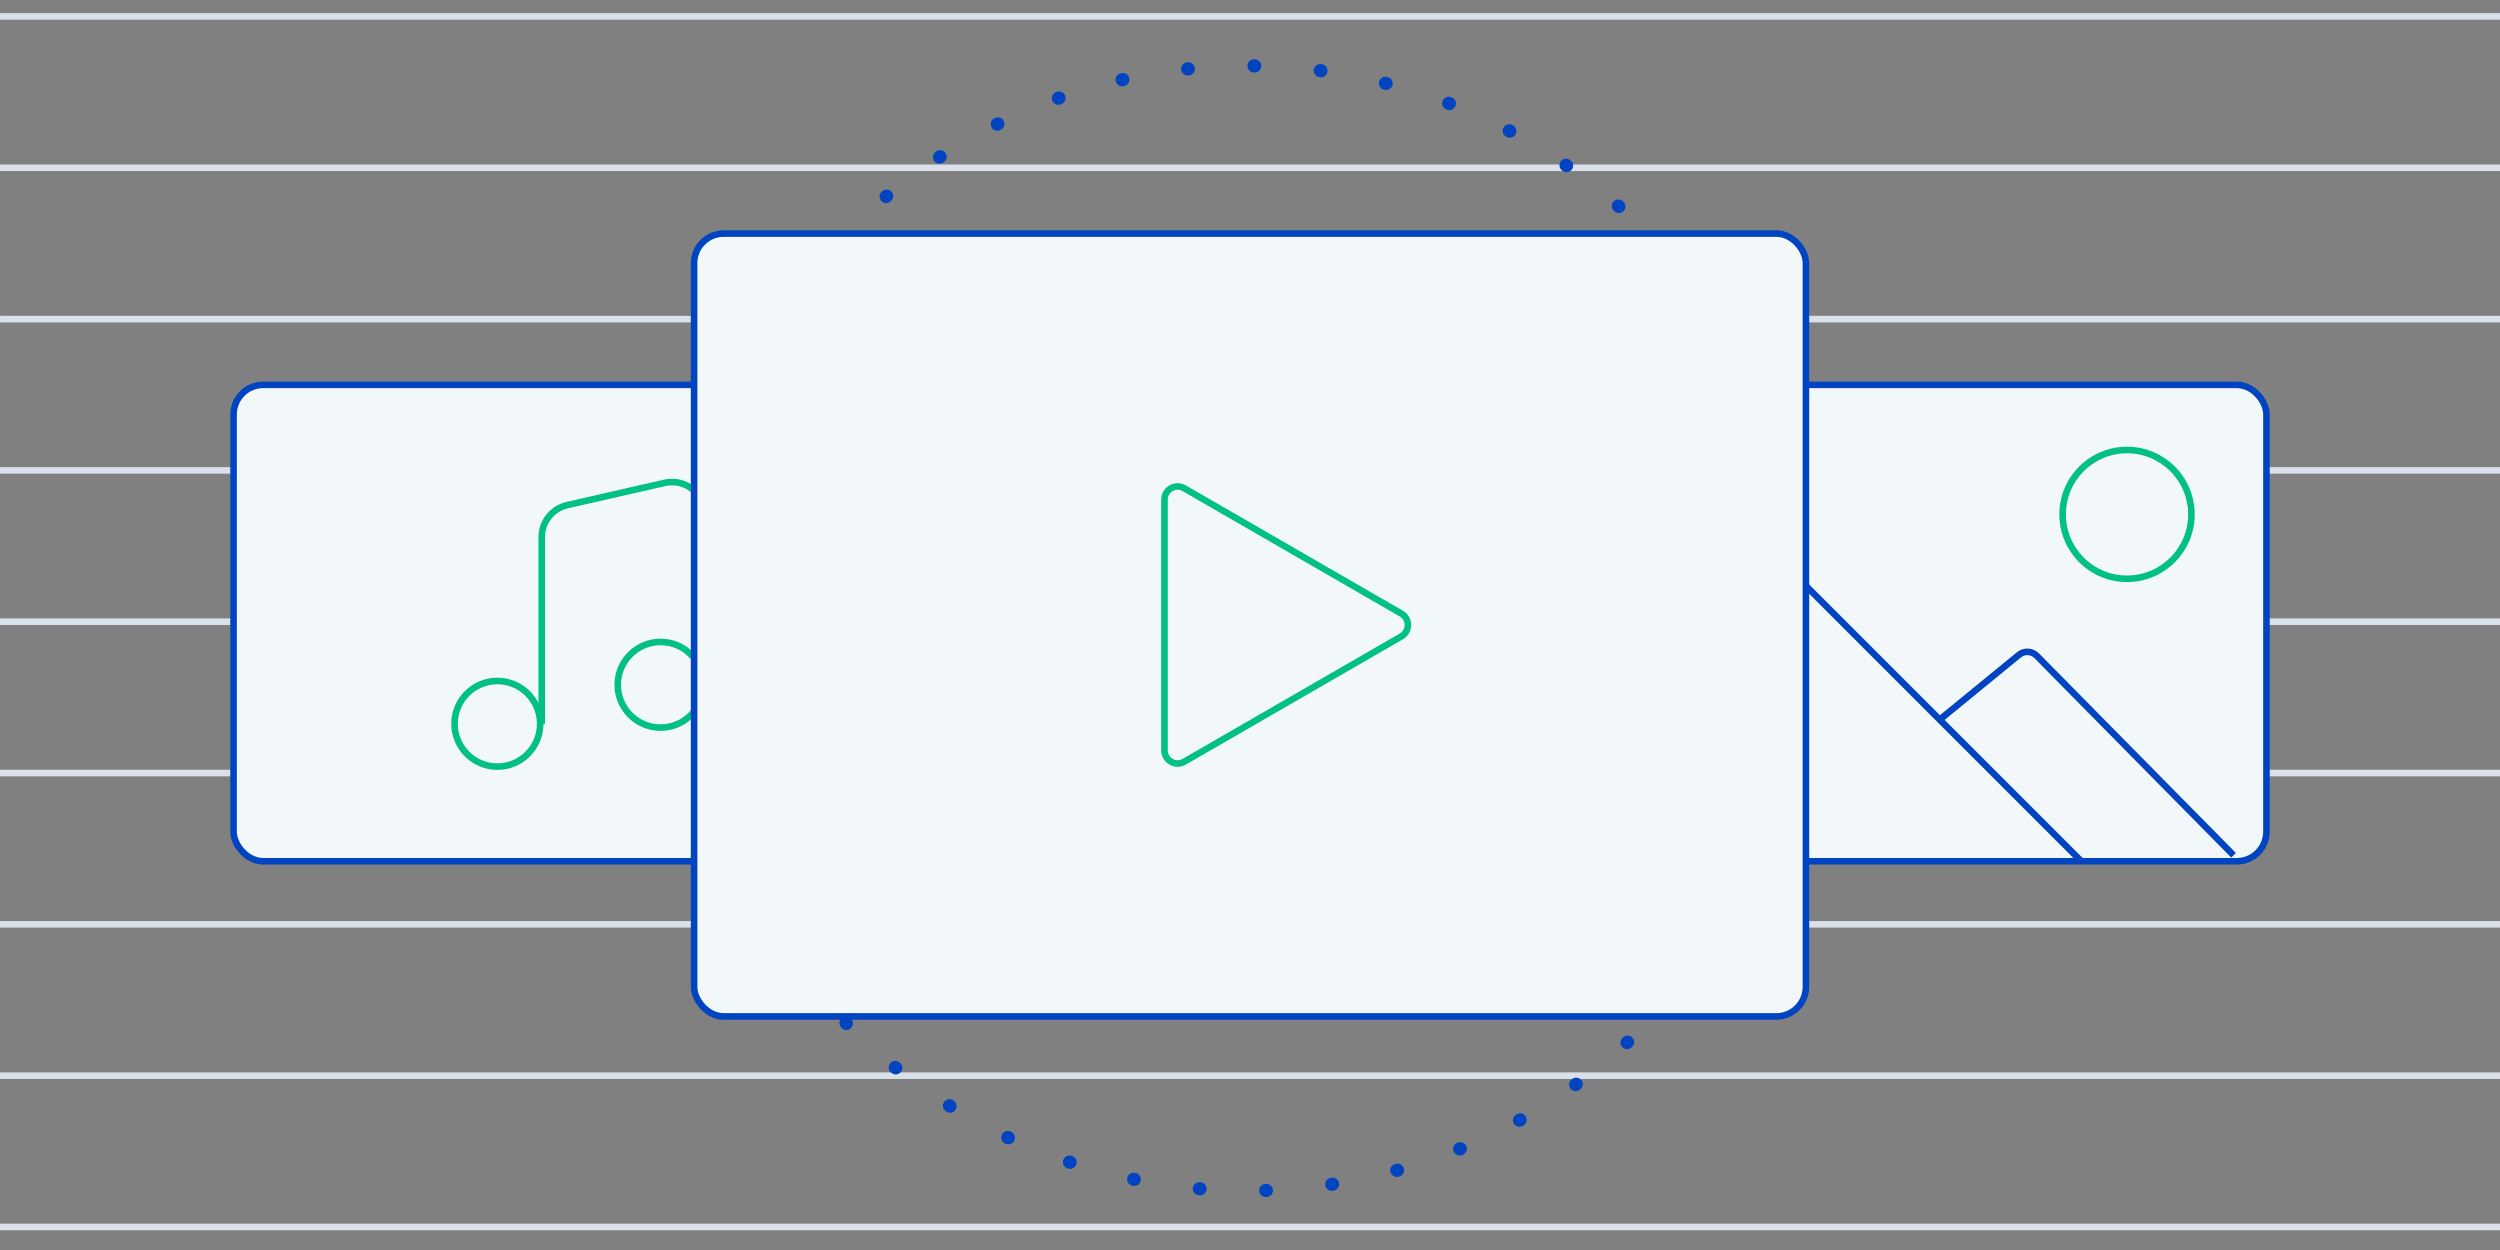 <svg width="500" height="250" viewBox="0 0 500 250" fill="none" xmlns="http://www.w3.org/2000/svg">
<rect x="0" y="0" width="500" height="250" fill="#808080" stroke="none"/>
<g clip-path="url(#clip0)">
<line x1="0.002" y1="3.289" x2="514.476" y2="3.289" stroke="#DAE1EB" stroke-width="1.316"/>
<line x1="0.002" y1="33.553" x2="514.476" y2="33.553" stroke="#DAE1EB" stroke-width="1.316"/>
<line x1="0.002" y1="63.816" x2="514.476" y2="63.816" stroke="#DAE1EB" stroke-width="1.316"/>
<line x1="0.002" y1="94.079" x2="514.476" y2="94.079" stroke="#DAE1EB" stroke-width="1.316"/>
<line x1="0.002" y1="124.342" x2="514.476" y2="124.342" stroke="#DAE1EB" stroke-width="1.316"/>
<line x1="0.002" y1="154.605" x2="514.476" y2="154.605" stroke="#DAE1EB" stroke-width="1.316"/>
<line x1="0.002" y1="184.868" x2="514.476" y2="184.868" stroke="#DAE1EB" stroke-width="1.316"/>
<line x1="0.002" y1="215.131" x2="514.476" y2="215.131" stroke="#DAE1EB" stroke-width="1.316"/>
<line x1="0.002" y1="245.395" x2="514.476" y2="245.395" stroke="#DAE1EB" stroke-width="1.316"/>
<circle cx="249.344" cy="125.658" r="112.5" stroke="#0044C1" stroke-width="2.632" stroke-linecap="round" stroke-dasharray="0.13 13.16"/>
<rect x="46.713" y="76.973" width="135.526" height="95.279" rx="5.921" fill="#F2F7F9" stroke="#0044C1" stroke-width="1.316"/>
<circle cx="99.472" cy="144.759" r="8.566" fill="#F2F7F9" stroke="#00C084" stroke-width="1.316"/>
<circle cx="132.113" cy="136.955" r="8.566" fill="#F2F7F9" stroke="#00C084" stroke-width="1.316"/>
<path d="M108.342 144.759V107.433C108.342 104.364 110.464 101.702 113.457 101.019L132.938 96.572C137.056 95.632 140.981 98.762 140.981 102.986V136.954" stroke="#00C084" stroke-width="1.316"/>
<rect x="317.765" y="76.973" width="135.526" height="95.279" rx="5.921" fill="#F2F7F9" stroke="#0044C1" stroke-width="1.316"/>
<path d="M317.51 157.214L357.507 117.217C358.534 116.19 360.2 116.19 361.228 117.217L387.943 143.932M416.519 172.508L387.943 143.932M387.943 143.932L403.797 130.961C404.848 130.101 406.382 130.183 407.336 131.15L446.713 171.053" stroke="#0044C1" stroke-width="1.316"/>
<circle cx="425.405" cy="102.88" r="12.879" fill="#F2F7F9" stroke="#00C084" stroke-width="1.316"/>
<rect x="138.818" y="46.711" width="222.368" height="156.579" rx="5.921" fill="#F2F7F9" stroke="#0044C1" stroke-width="1.316"/>
<path d="M280.266 122.721C282.02 123.733 282.02 126.266 280.266 127.279L236.844 152.348C235.09 153.361 232.897 152.095 232.897 150.069L232.897 99.93C232.897 97.905 235.09 96.638 236.844 97.651L280.266 122.721Z" fill="#F2F7F9" stroke="#00C084" stroke-width="1.316"/>
</g>
<defs>
<clipPath id="clip0">
<rect width="500" height="250" fill="white" transform="translate(0.002)"/>
</clipPath>
</defs>
</svg>
